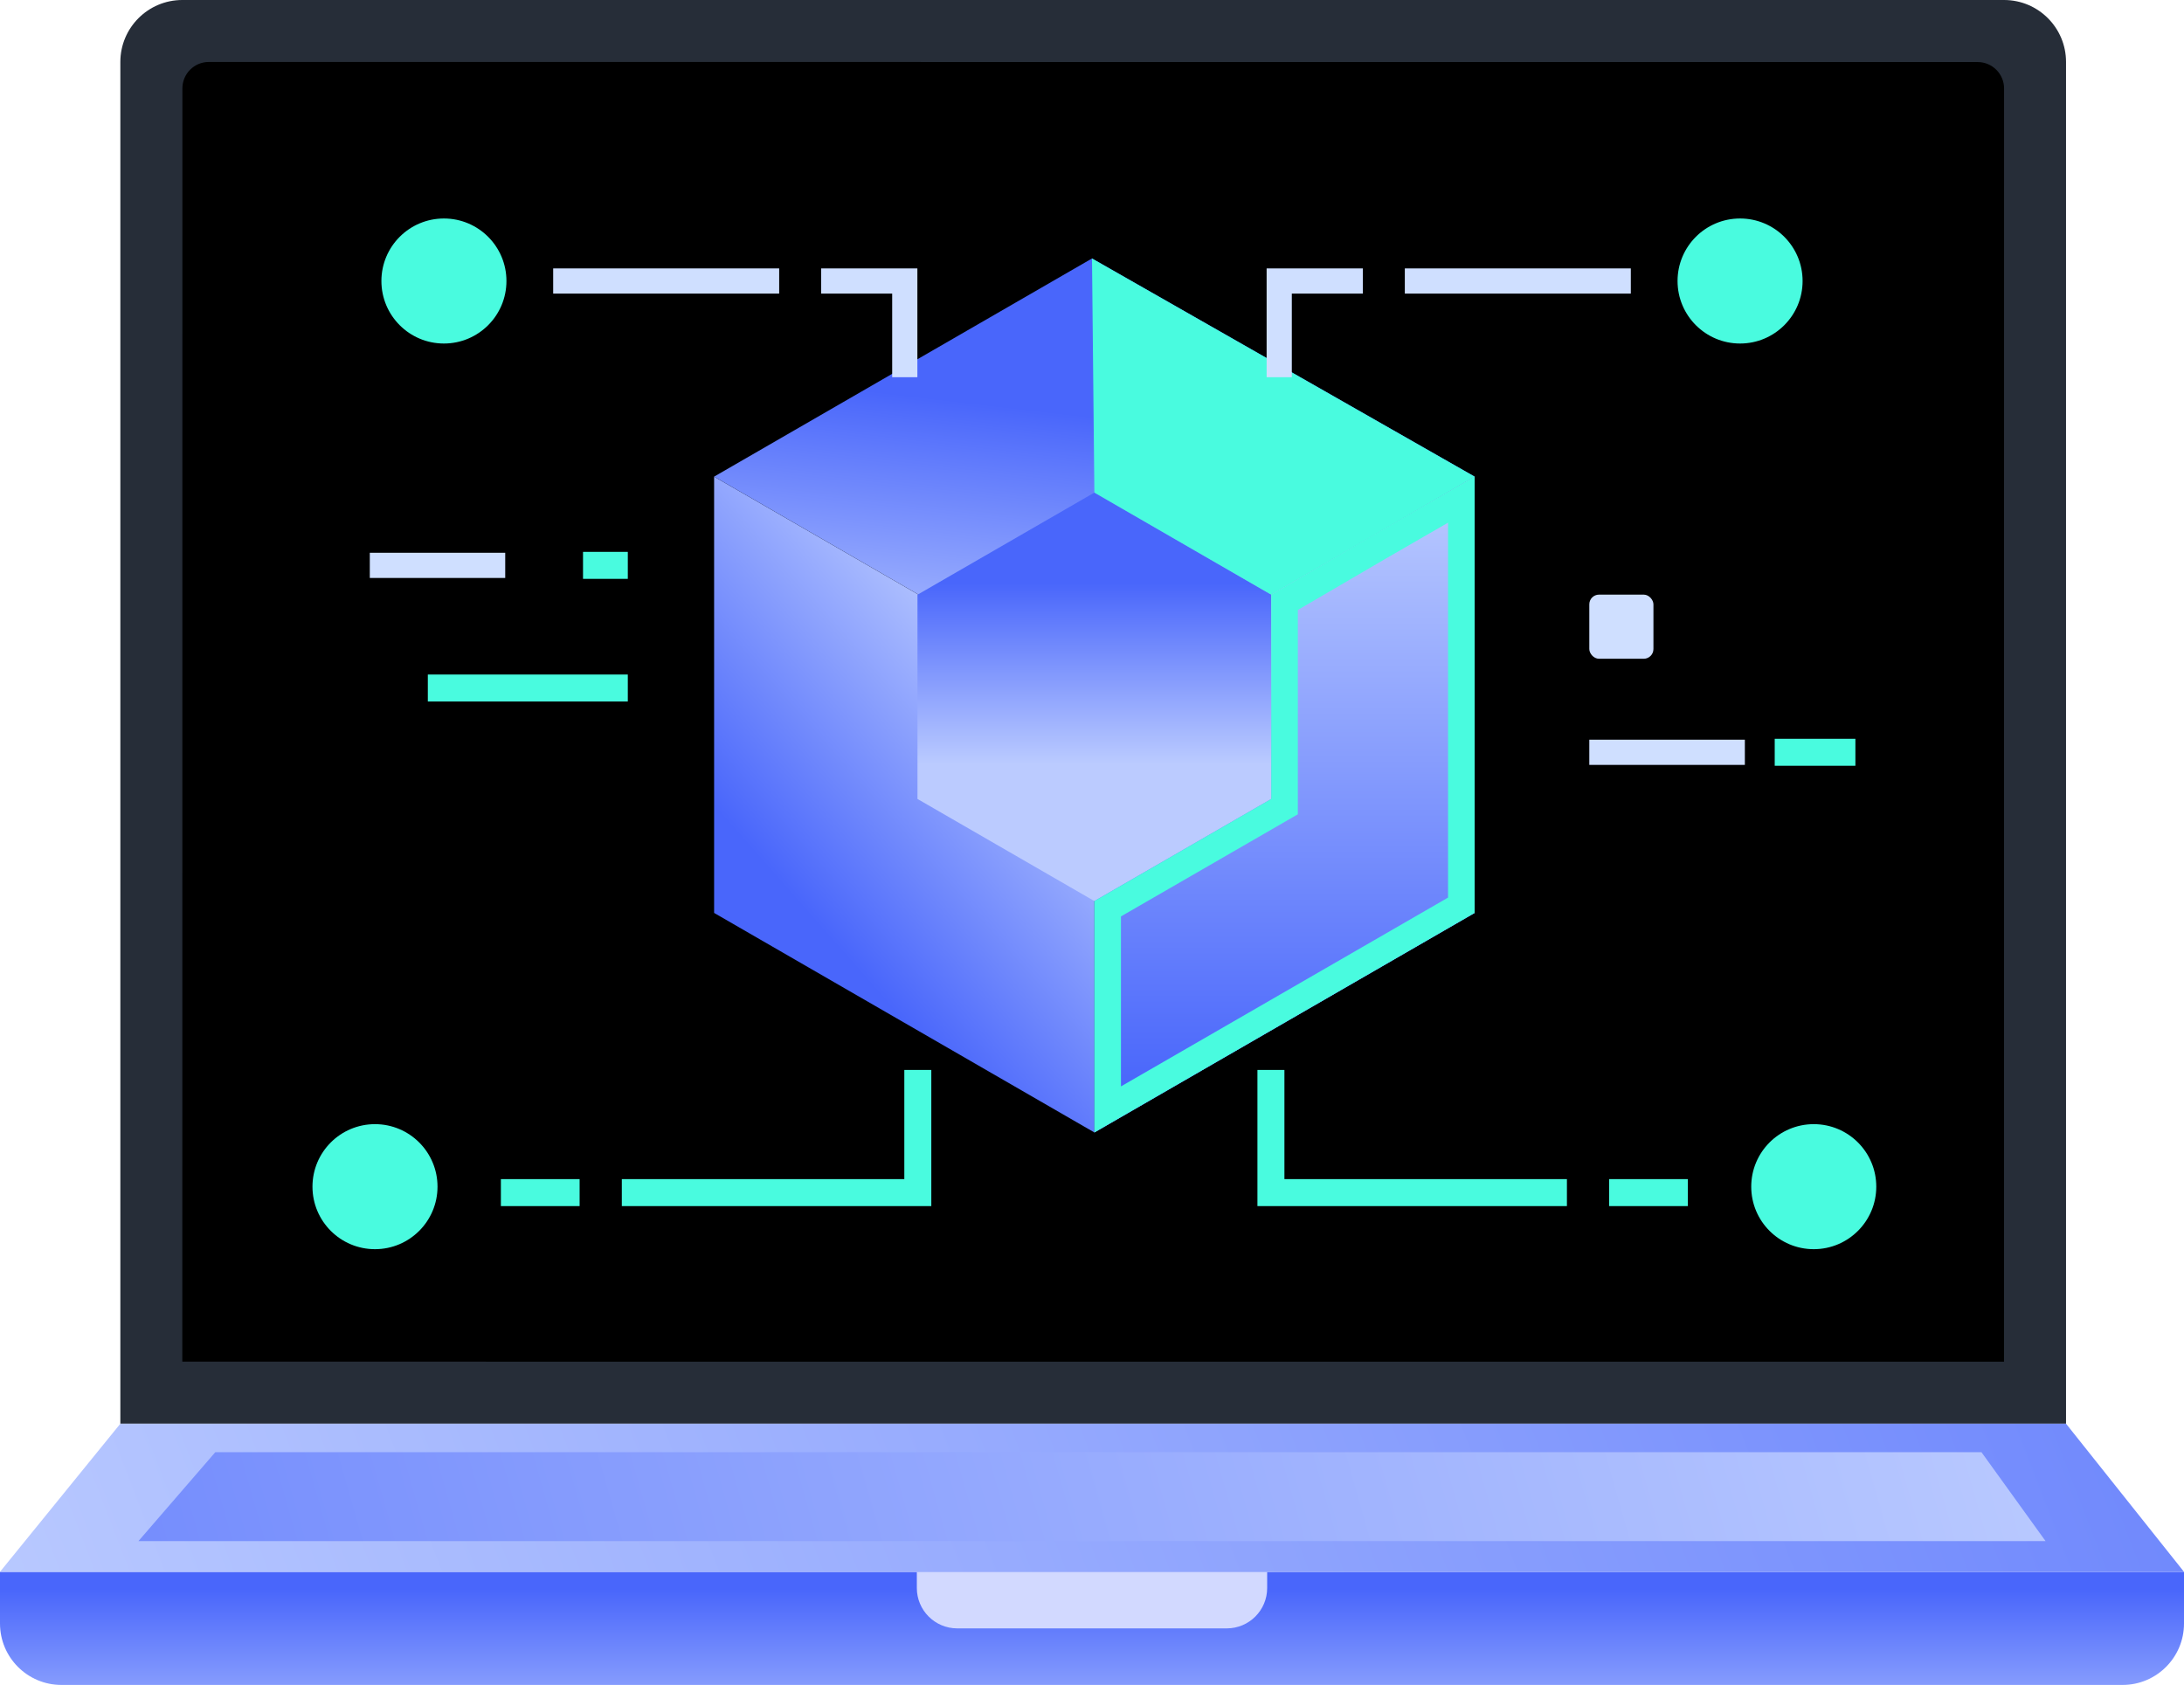 <?xml version="1.0" encoding="UTF-8"?>
<svg id="Layer_2" data-name="Layer 2" xmlns="http://www.w3.org/2000/svg" xmlns:xlink="http://www.w3.org/1999/xlink" viewBox="0 0 4500 3472.06">
  <defs>
    <linearGradient id="linear-gradient" x1="2250" y1="3274.45" x2="2250" y2="3649.09" gradientUnits="userSpaceOnUse">
      <stop offset="0" stop-color="#4966fb"/>
      <stop offset="1" stop-color="#bbcbff"/>
    </linearGradient>
    <linearGradient id="linear-gradient-2" x1="84.73" y1="3969.36" x2="6368.99" y2="1545.43" gradientUnits="userSpaceOnUse">
      <stop offset="0" stop-color="#bbcbff"/>
      <stop offset="1" stop-color="#4966fb"/>
    </linearGradient>
    <linearGradient id="linear-gradient-3" x1="4218.09" y1="2546.51" x2="-2038.99" y2="4327.18" xlink:href="#linear-gradient-2"/>
    <linearGradient id="linear-gradient-4" x1="2164.17" y1="1392.25" x2="1640.37" y2="1854.43" xlink:href="#linear-gradient-2"/>
    <linearGradient id="linear-gradient-5" x1="2351.56" y1="1405.45" x2="3204.02" y2="2134.66" xlink:href="#linear-gradient-2"/>
    <linearGradient id="linear-gradient-6" x1="2200.38" y1="1452.27" x2="2269" y2="860.47" xlink:href="#linear-gradient-2"/>
    <linearGradient id="linear-gradient-7" x1="2254.89" y1="1575.65" x2="2254.89" y2="1201.3" xlink:href="#linear-gradient-2"/>
    <linearGradient id="linear-gradient-8" x1="2646.64" y1="994.21" x2="2646.64" y2="2243.59" xlink:href="#linear-gradient-2"/>
  </defs>
  <g id="Icon_Illustration" data-name="Icon Illustration">
    <g id="Virtual_prototyping" data-name="Virtual prototyping">
      <g>
        <g>
          <path d="M375.64,0h3753.64c70.45,0,127.65,57.2,127.65,127.65v2806.07H247.98V127.65C247.98,57.2,305.18,0,375.64,0Z" fill="#262d38"/>
          <path d="M375.64,2805.89l.18-2623.77c0-30.08,24.39-54.46,54.47-54.46l3644.53.18c30.08,0,54.46,24.39,54.46,54.47l-.18,2623.59H375.64Z"/>
        </g>
        <path d="M0,3239h4500v106.56c0,69.82-56.68,126.5-126.5,126.5H126.5c-69.82,0-126.5-56.68-126.5-126.5v-106.56h0Z" fill="url(#linear-gradient)"/>
        <path d="M1889.07,3239h721.86v33.33c0,45.92-37.28,83.2-83.2,83.2h-555.46c-45.92,0-83.2-37.28-83.2-83.2v-33.33h0Z" fill="#d2d9ff"/>
        <polygon points="0 3239 247.98 2933.73 4256.93 2933.73 4500 3239 0 3239" fill="url(#linear-gradient-2)"/>
        <polygon points="443.64 2992.42 285.21 3175.7 4214.79 3175.7 4082.66 2992.42 443.64 2992.42" fill="url(#linear-gradient-3)"/>
      </g>
      <g>
        <g>
          <polygon points="2254.89 2333.58 1471.38 1881.22 1471.38 982.16 2254.89 1434.51 2254.89 2333.58" fill="url(#linear-gradient-4)"/>
          <polygon points="2254.89 2333.58 3038.4 1881.22 3038.4 982.16 2254.89 1434.51 2254.89 2333.58" fill="url(#linear-gradient-5)"/>
          <polygon points="2254.89 1434.51 1471.38 982.16 2250 532.62 3038.4 982.16 2254.89 1434.51" fill="url(#linear-gradient-6)"/>
        </g>
        <polygon points="2619.37 1646.36 2619.37 1225.49 2254.89 1015.06 1890.41 1225.49 1890.41 1646.36 2254.89 1856.79 2619.37 1646.36" fill="url(#linear-gradient-7)"/>
        <polygon points="2827 1104.2 2619.37 1225.49 2619.37 1646.36 2254.89 1856.79 2254.89 2333.58 3038.4 1881.22 3038.4 982.16 2827 1104.2" fill="url(#linear-gradient-8)"/>
        <path d="M2983.62,1077.04v772.56l-673.95,389.1v-350.29l337.09-194.62,27.39-15.81v-421.05l180.25-105.29,129.22-74.61M3038.4,982.16l-211.39,122.05-207.64,121.29v420.86l-364.48,210.43v476.79l783.51-452.36v-899.07h0Z" fill="#49fbdf"/>
        <polygon points="2250 532.62 2254.89 1015.06 2619.37 1225.49 3038.4 982.16 2250 532.62" fill="#49fbdf"/>
        <polygon points="2646.48 2429.74 2646.48 2204.79 2590.87 2204.79 2590.87 2429.74 2590.87 2485.36 2646.48 2485.36 3228.55 2485.36 3228.55 2429.74 2646.48 2429.74" fill="#49fbdf"/>
        <rect x="3368.82" y="2376.43" width="55.61" height="162.23" transform="translate(5854.18 -939.08) rotate(90)" fill="#49fbdf"/>
        <rect x="1139.8" y="553.1" width="465.66" height="51.92" transform="translate(2745.26 1158.11) rotate(180)" fill="#cfdfff"/>
        <polygon points="1691.96 553.1 1838.29 553.1 1890.21 553.1 1890.21 605.02 1890.21 777.3 1838.29 777.3 1838.29 605.02 1691.96 605.02 1691.96 553.1" fill="#cfdfff"/>
        <rect x="1219.62" y="1118.87" width="55.61" height="92.29" transform="translate(2412.44 -82.41) rotate(90)" fill="#49fbdf"/>
        <rect x="1059.74" y="1211.75" width="55.61" height="412.05" transform="translate(2505.32 330.22) rotate(90)" fill="#49fbdf"/>
        <rect x="761.96" y="1139.06" width="279.03" height="51.92" fill="#cfdfff"/>
        <rect x="3712" y="1467.09" width="55.61" height="166.24" transform="translate(5290.02 -2189.6) rotate(90)" fill="#49fbdf"/>
        <rect x="3274.67" y="1524.25" width="320.51" height="51.92" transform="translate(6869.85 3100.42) rotate(180)" fill="#cfdfff"/>
        <rect x="3274.67" y="1225.32" width="132.14" height="132.14" rx="19.99" ry="19.99" transform="translate(6681.48 2582.79) rotate(180)" fill="#cfdfff"/>
        <circle cx="914.68" cy="579.06" r="128.82" fill="#49fbdf"/>
        <rect x="2894.54" y="553.1" width="465.66" height="51.92" fill="#cfdfff"/>
        <polygon points="2808.04 553.1 2661.71 553.1 2609.79 553.1 2609.79 605.02 2609.79 777.3 2661.71 777.3 2661.71 605.02 2808.04 605.02 2808.04 553.1" fill="#cfdfff"/>
        <circle cx="3585.32" cy="579.06" r="128.82" fill="#49fbdf"/>
        <circle cx="3737.13" cy="2445.31" r="128.82" fill="#49fbdf"/>
        <polygon points="1863.3 2429.74 1863.3 2204.79 1918.91 2204.79 1918.91 2429.74 1918.91 2485.36 1863.3 2485.36 1281.23 2485.36 1281.23 2429.74 1863.3 2429.74" fill="#49fbdf"/>
        <rect x="1085.35" y="2376.43" width="55.61" height="162.23" transform="translate(3570.7 1344.4) rotate(90)" fill="#49fbdf"/>
        <circle cx="772.65" cy="2445.31" r="128.82" fill="#49fbdf"/>
      </g>
    </g>
  </g>
</svg>